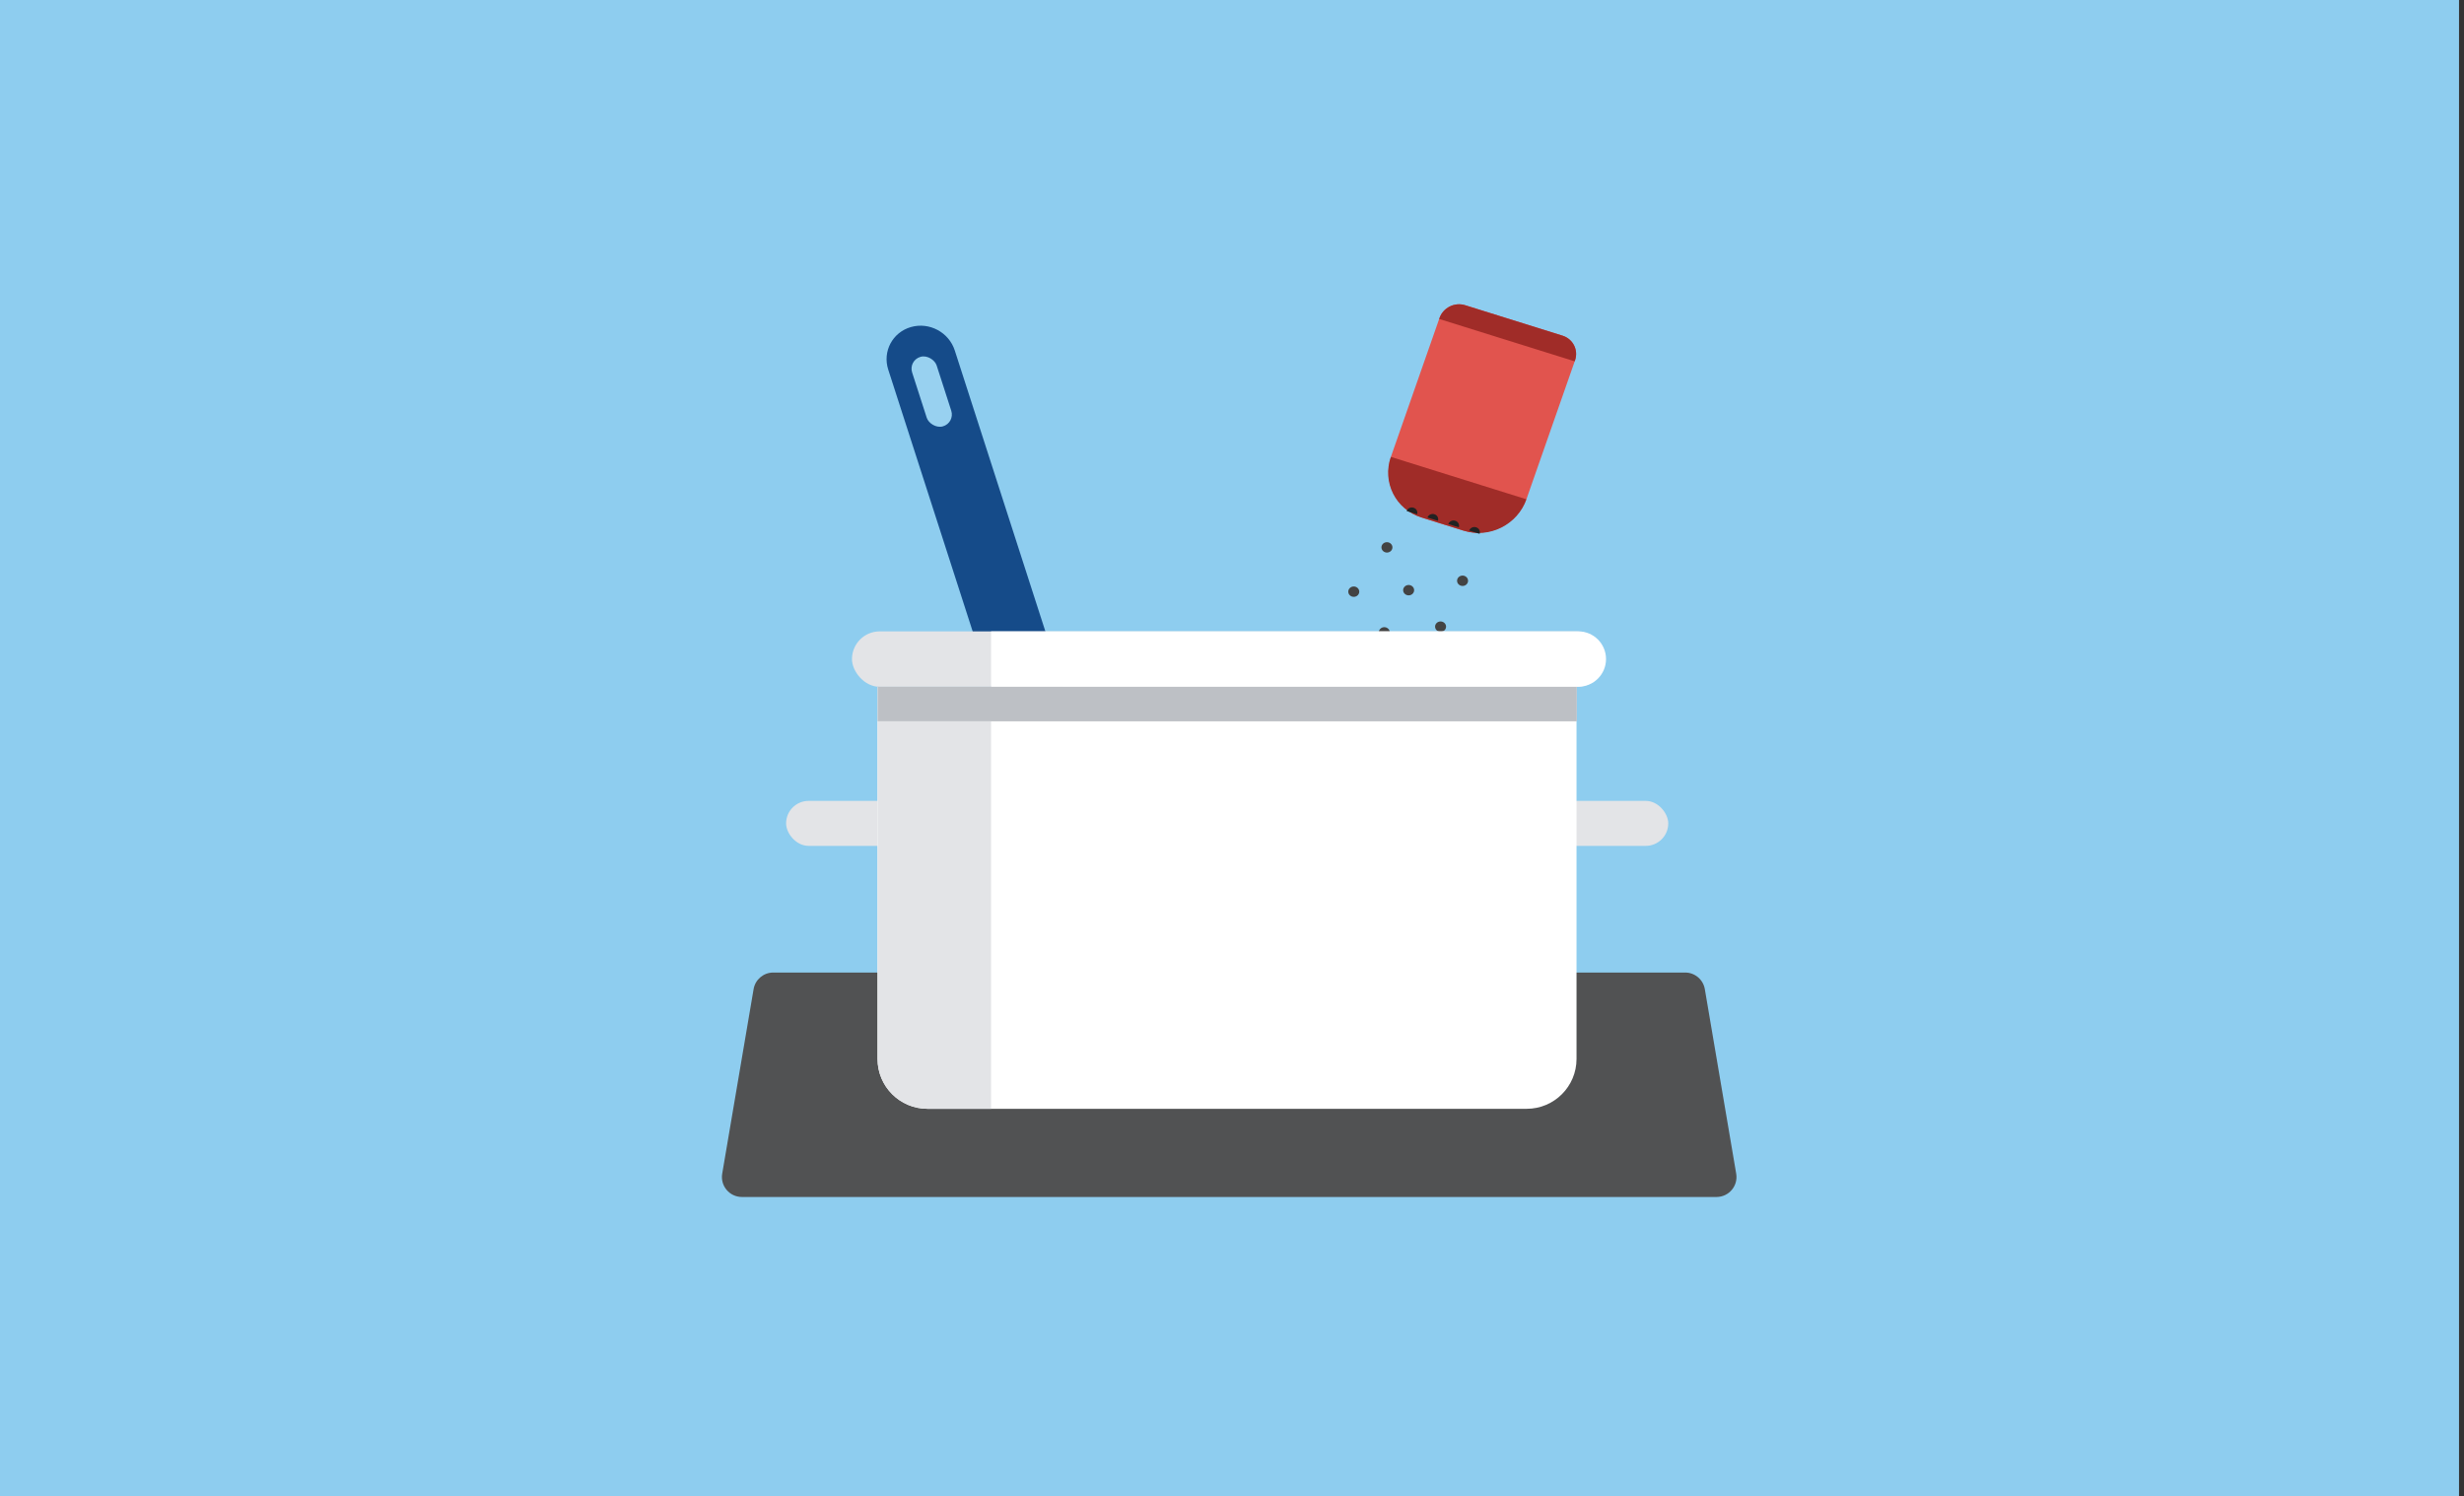 <svg width="247" height="150" viewBox="0 0 247 150" fill="none" xmlns="http://www.w3.org/2000/svg">
<rect x="0" y="0" width="247" height="150" fill="#333333" stroke="none"/>
<rect width="246.5" height="150" fill="#8ECDEF"/>
<path d="M75.543 99.165C75.706 98.203 76.539 97.5 77.514 97.5H168.926C169.901 97.5 170.734 98.203 170.898 99.165L174.043 117.665C174.251 118.886 173.31 120 172.071 120H74.369C73.13 120 72.189 118.886 72.397 117.665L75.543 99.165Z" fill="#515253"/>
<path d="M144.298 31.888C144.663 30.845 145.814 30.267 146.868 30.597L156.636 33.652C157.69 33.982 158.249 35.094 157.884 36.137L153.051 49.945C152.138 52.552 149.262 53.996 146.627 53.172L142.585 51.908C139.949 51.084 138.552 48.303 139.465 45.696L144.298 31.888Z" fill="#E1544E"/>
<path d="M139.426 45.805L153.012 50.054C152.121 52.6 149.311 54.011 146.737 53.206L142.474 51.873C139.899 51.067 138.535 48.351 139.426 45.805Z" fill="#A02C28"/>
<path d="M144.298 31.888C144.663 30.845 145.814 30.267 146.868 30.597L156.636 33.652C157.69 33.982 158.249 35.094 157.884 36.137L157.854 36.225L144.267 31.976L144.298 31.888Z" fill="#A02C28"/>
<path d="M142.051 51.558C142.051 51.558 141.817 51.485 141.528 51.395C141.24 51.304 141.006 51.231 141.006 51.231C141.101 50.958 141.413 50.81 141.701 50.901C141.99 50.991 142.146 51.285 142.051 51.558Z" fill="#222222"/>
<path d="M144.141 52.211C144.141 52.211 143.907 52.138 143.618 52.048C143.33 51.958 143.096 51.885 143.096 51.885C143.191 51.612 143.503 51.464 143.791 51.554C144.08 51.644 144.236 51.939 144.141 52.211Z" fill="#222222"/>
<path d="M146.232 52.865C146.232 52.865 145.998 52.792 145.709 52.701C145.42 52.611 145.186 52.538 145.186 52.538C145.282 52.265 145.593 52.117 145.882 52.207C146.171 52.298 146.327 52.592 146.232 52.865Z" fill="#222222"/>
<path d="M148.321 53.519C148.321 53.519 148.087 53.446 147.799 53.356C147.51 53.265 147.276 53.192 147.276 53.192C147.372 52.919 147.683 52.771 147.972 52.862C148.26 52.952 148.417 53.246 148.321 53.519Z" fill="#222222"/>
<ellipse rx="0.544" ry="0.527" transform="matrix(0.772 0.619 -0.675 0.752 139.032 54.875)" fill="#434343"/>
<ellipse rx="0.544" ry="0.527" transform="matrix(0.772 0.619 -0.675 0.752 135.706 59.316)" fill="#434343"/>
<ellipse rx="0.544" ry="0.527" transform="matrix(0.772 0.619 -0.675 0.752 141.207 59.167)" fill="#434343"/>
<ellipse rx="0.544" ry="0.527" transform="matrix(0.772 0.619 -0.675 0.752 138.767 63.396)" fill="#434343"/>
<ellipse rx="0.544" ry="0.527" transform="matrix(0.772 0.619 -0.675 0.752 144.408 62.823)" fill="#434343"/>
<ellipse rx="0.544" ry="0.527" transform="matrix(0.772 0.619 -0.675 0.752 146.613 58.224)" fill="#434343"/>
<path d="M89.04 37.053C88.452 35.229 89.469 33.32 91.31 32.789C93.152 32.259 95.121 33.307 95.709 35.131L109.622 78.276L102.953 80.198L89.04 37.053Z" fill="#154B89"/>
<rect width="2.557" height="7.32" rx="1.278" transform="matrix(0.961 -0.277 0.307 0.952 91.044 36.129)" fill="#98D1F0"/>
<rect x="78.801" y="80.292" width="12.843" height="4.509" rx="2.254" fill="#E3E4E7"/>
<rect x="154.389" y="80.292" width="12.843" height="4.509" rx="2.254" fill="#E3E4E7"/>
<path d="M87.963 68.857H158.036V106.161C158.036 108.923 155.798 111.161 153.036 111.161H92.963C90.201 111.161 87.963 108.923 87.963 106.161V68.857Z" fill="white"/>
<rect x="85.405" y="63.297" width="75.444" height="5.56" rx="2.78" fill="#E3E4E7"/>
<rect x="87.974" y="68.846" width="70.085" height="3.468" fill="#BDC0C5"/>
<path d="M87.974 72.314H99.349V111.16H92.974C90.212 111.16 87.974 108.922 87.974 106.16V72.314Z" fill="#E3E4E7"/>
<path d="M99.349 63.297H158.219C159.751 63.297 160.994 64.539 160.994 66.072C160.994 67.604 159.751 68.846 158.219 68.846H99.349V63.297Z" fill="white"/>
</svg>
